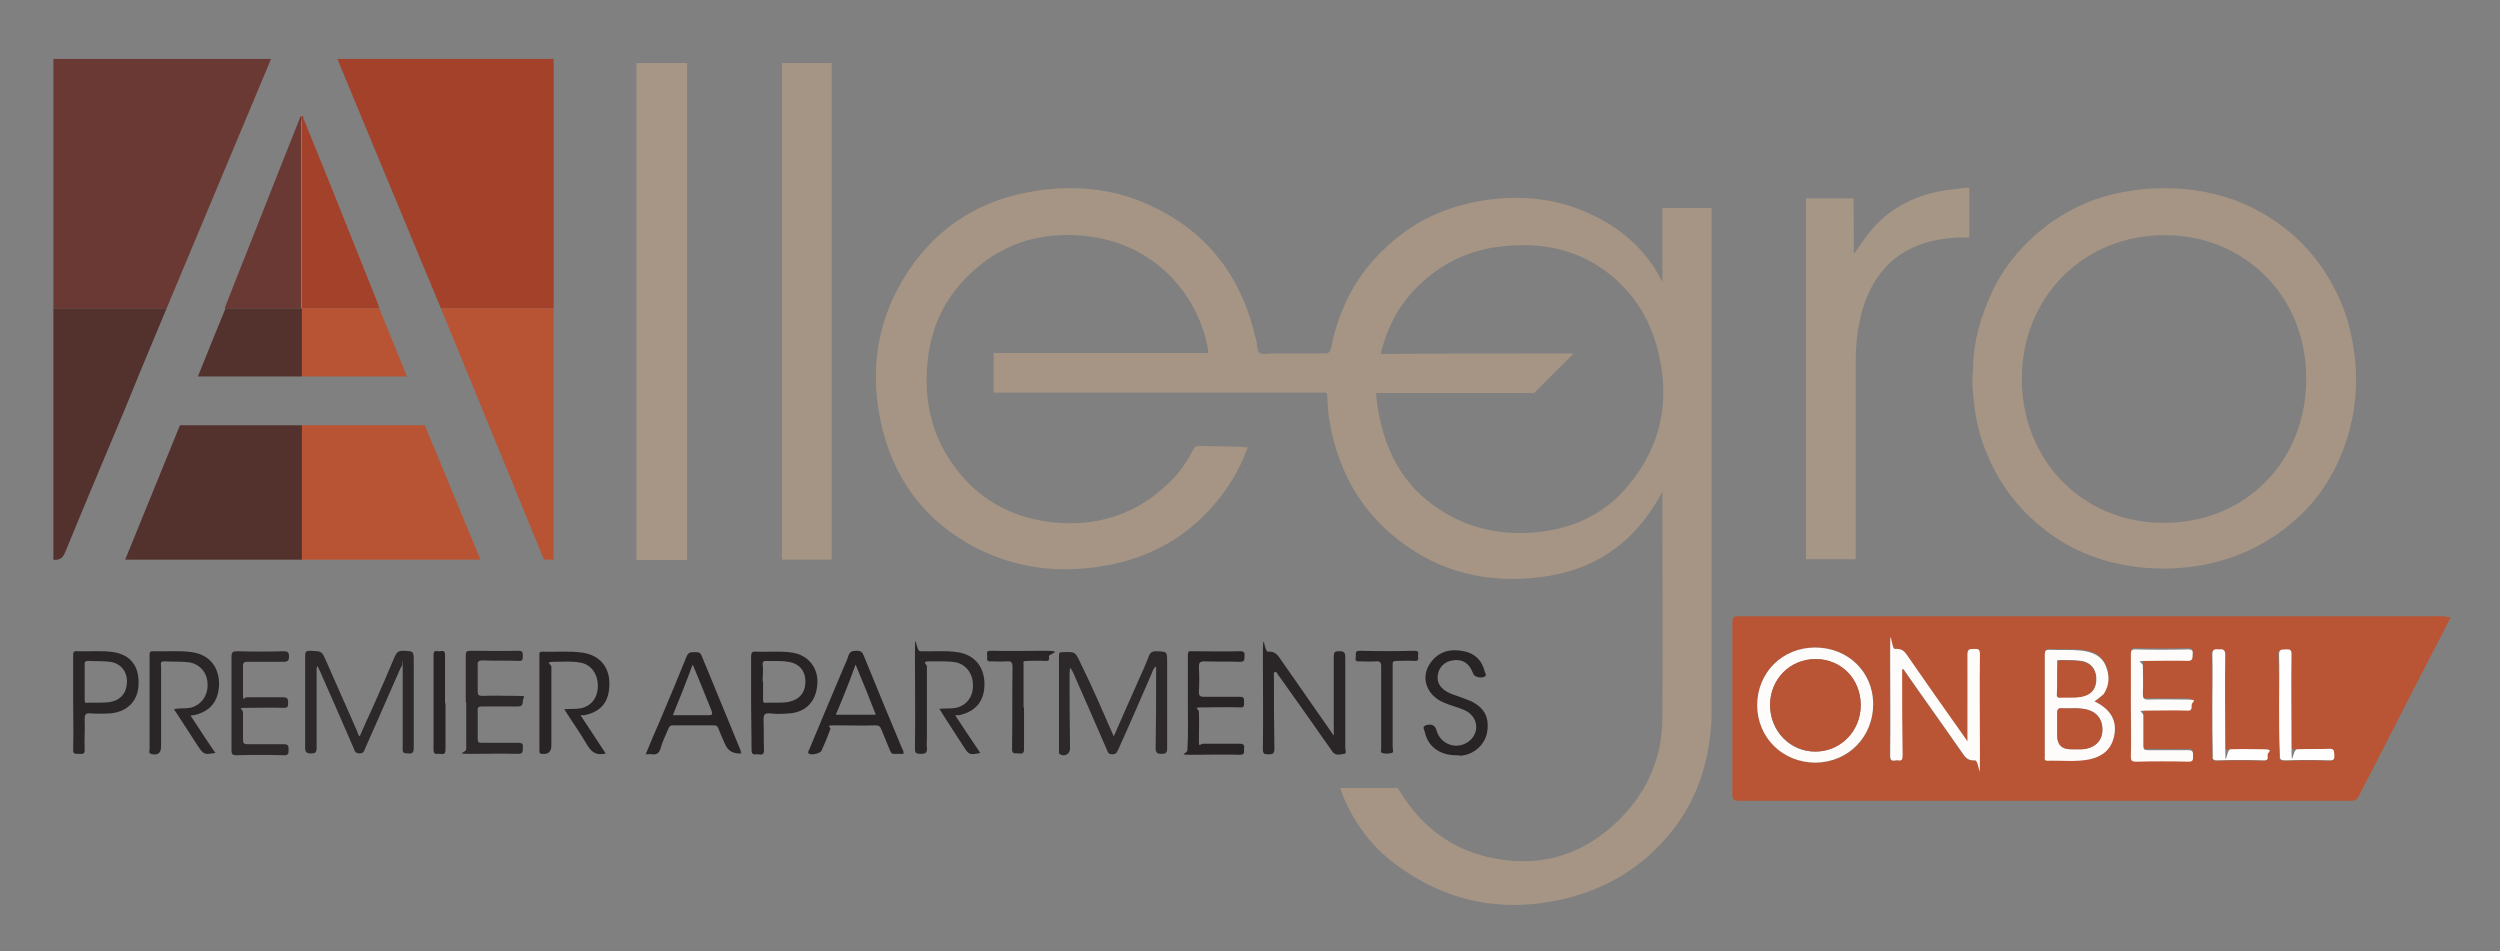 <?xml version="1.0" encoding="UTF-8"?>
<svg xmlns="http://www.w3.org/2000/svg" version="1.1" viewBox="0 0 543.2 206.7">
  <rect x="0" y="0" width="543.2" height="206.7" fill="#808080" stroke="none"/>
  <defs>
    <style>
      .cls-1 {
        fill: #b95534;
      }

      .cls-2 {
        fill: #2d292a;
      }

      .cls-3 {
        fill: #282425;
      }

      .cls-4 {
        fill: #53312c;
      }

      .cls-5 {
        fill: #a79686;
      }

      .cls-6 {
        fill: #a3412b;
      }

      .cls-7 {
        fill: #2a2627;
      }

      .cls-8 {
        fill: #a69584;
      }

      .cls-9 {
        fill: #b85434;
      }

      .cls-10 {
        fill: #6b3934;
      }

      .cls-11 {
        fill: #fefefe;
      }

      .cls-12 {
        fill: #a59584;
      }

      .cls-13 {
        fill: #b85433;
      }

      .cls-14 {
        fill: #a69685;
      }

      .cls-15 {
        fill: #fdfcfb;
      }
    </style>
  </defs>
  <!-- Generator: Adobe Illustrator 28.7.3, SVG Export Plug-In . SVG Version: 1.2.0 Build 164)  -->
  <g>
    <g id="Layer_1">
      <path class="cls-10" d="M58.9,12.8s-22.6,54-22.7,54.2H11.6V12.8h47.3Z"/>
      <path class="cls-6" d="M120.3,12.8v54.2h-24.5c-2-4.7-22.5-54.2-22.5-54.2,0,0,47,0,47,0Z"/>
      <path class="cls-4" d="M11.6,67h24.6s-6,14.3-8.9,21.5c-4.4,10.5-8.8,20.9-13.1,31.4-.5,1.3-1.2,1.9-2.6,1.7v-54.6Z"/>
      <path class="cls-8" d="M271.1,97.2c-1.4,3.9-3.3,7.4-5.8,10.6-6.5,8.5-15.2,13.5-25.7,15.2-9.5,1.6-18.7.5-27.4-3.9-11.4-5.9-18.3-15.3-20.9-27.8-2.4-11.6-.5-22.7,6.2-32.6,6.5-9.7,15.8-15.4,27.4-17.2,9-1.4,17.8-.5,26,3.6,11.9,5.8,19,15.5,21.9,28.3.1.2.1.5.2.7.2.9.1,2,.6,2.5.6.6,1.8.2,2.8.2h11.4c.9,0,1.2-.3,1.4-1.1,1.7-8.7,5.6-16.2,12.2-22.2,6-5.6,13.2-8.8,21.3-10,7.4-1.1,14.6-.5,21.5,2.4,7.1,3,12.9,7.6,16.6,14.6.1,0,.4.8.4.8v-16.1h10.7v110.4c-.3,9.2-2.9,17.9-8.8,25.2-6.1,7.6-14.1,12.4-23.6,14.6-13.2,3-25.5.5-36.4-7.7-5.3-4-9.1-9.2-11.5-15.3-.2-.5-.4-1.2-.4-1.2h12.5s.1.2.5.8c5.3,8.7,13.1,13.8,23.1,14.9,9.1,1.1,17.1-1.8,23.8-8.1,6.5-6.1,10-13.7,10.1-22.5.1-9.1,0-42.3,0-49.5-.2.4-.6,1.1-.7,1.3-5.7,10.1-14.3,15.9-25.8,17.3-11.4,1.4-21.9-1-31-8.2-8.2-6.4-12.8-14.9-14.7-25-.4-2-.5-4-.6-6.1,0-.6-.2-.9-.8-.8h-71.7v-8.6h46.6c0-.5-.1-.8-.1-1.3-2.6-12.8-12.6-22.3-25.5-24-10.7-1.4-20,1.5-27.5,9.5-4.8,5.1-7.3,11.2-7.9,18.2-.7,7.7.8,14.9,5.2,21.3,5.3,7.8,12.8,12.1,22.1,13.1,9.9,1,18.5-1.9,25.5-8.9,2-2,3.6-4.2,4.9-6.8.4-.7.8-1,1.6-.9,3.3.1,6.8,0,10.3.3ZM341.9,76.8l-8.6,8.6h-34.3c0,1.1.4,3.8.7,5,2,10.2,7.3,17.8,16.8,22.4,5.9,2.8,12.2,3.5,18.6,2.7,7-.9,13.2-3.8,17.9-9.1,7.3-8.2,9.9-17.8,7.6-28.6-1.6-7.9-5.6-14.6-12.3-19.3-6.1-4.3-13.1-5.7-20.5-5.1-7.5.5-14,3.3-19.4,8.5-4.3,4.1-7,9.1-8.4,15,13.9-.1,41.9-.1,41.9-.1Z"/>
      <path class="cls-1" d="M532.5,134.1c-1.2,2.4-2.4,4.7-3.6,7-5.5,10.6-10.9,21.3-16.4,31.9-.4.8-.9,1-1.7,1h-133c-1.1,0-1.4-.3-1.4-1.4v-37.4c0-1.1.3-1.3,1.3-1.3h153.4c.4.2.8.2,1.4.2ZM394.4,140.7c-7.2,0-12.6,5.5-12.6,12.6.1,7,5.6,12.4,12.7,12.4s12.5-5.5,12.5-12.7-5.5-12.3-12.6-12.3ZM413.3,145.5c.1,0,.2,0,.2-.1,4.3,6.2,8.7,12.3,13,18.5.7,1,1.3,1.4,2.5,1.3.9,0,1.1-.3,1.1-1.2v-21.9c0-1.2-.6-1.1-1.4-1.1s-1.3,0-1.3,1.2c.1,5.8,0,11.6,0,17.4v1.5c-.4-.6-.7-.9-.9-1.3-4.1-5.8-8.2-11.5-12.2-17.4-.7-1.1-1.5-1.5-2.7-1.4-.8.1-1,.2-1,1,0,7.4.1,14.8,0,22.2,0,1.6,1,.9,1.7,1,.9.2,1-.3,1-1.1,0-5.9-.1-11.7-.1-17.6,0-.3,0-.6,0-1ZM455.1,152.4c.8-.6,1.5-1,2-1.8,1.3-2,1.3-4.1.4-6.2-.9-2.1-2.8-3-5-3.2-2.4-.3-4.8-.1-7.2-.2-.8,0-1,.2-1,1v22.2c0,.4-.2.9.6.9,3-.1,6.1.3,9.1-.3,2.6-.5,4.6-2,5.3-4.8.8-3.2-.6-5.8-4.2-7.6ZM463,153.2v11c0,.9.3,1,1.1,1,3.8,0,7.6-.1,11.4,0,1.1,0,1-.5,1-1.2s.1-1.3-1-1.3c-2.9.1-5.8,0-8.8,0s-1-.3-1-1v-6.6c0-.8.3-1,1-1h8.5c1.1,0,1-.5,1-1.2s-.1-1.2-1.1-1.2c-2.8.1-5.6,0-8.4,0s-1.1-.3-1.1-1.2c.1-2.1.1-4.2,0-6.2,0-.8.3-1,1-1h8.8c1,0,1-.5,1-1.2s.2-1.3-.9-1.3c-3.8.1-7.7.1-11.5,0-.9,0-1,.3-1,1.1.1,4,0,7.6,0,11.3ZM495.2,153.3v10.9c0,.9.3,1.1,1.1,1.1,3.3-.1,6.5-.1,9.8,0,1,0,1-.5.9-1.2,0-.7.2-1.3-1-1.3-2.4.1-4.7,0-7.1.1-1,0-1.2-.3-1.2-1.2v-19.5c0-1.2-.6-1.1-1.3-1-.7,0-1.5-.2-1.4,1.1.2,3.5.2,7.3.2,11ZM480.7,153.1v11.1c0,.7.1,1.1.9,1.1,3.4-.1,6.7-.1,10.1,0,1.1,0,.8-.7.9-1.2,0-.6.2-1.3-.9-1.2-2.4.1-4.8,0-7.2,0s-1.1-.3-1.1-1.1v-19.5c0-1.1-.4-1.2-1.3-1.1-.8.1-1.6-.2-1.5,1.1.2,3.5.1,7.1.1,10.8Z"/>
      <path class="cls-8" d="M428.7,80.5c0-6.2,1.7-12,4.4-17.6,2.2-4.6,5.4-8.5,9.2-11.9,5.8-5.1,12.6-8.3,20.3-9.5,2.5-.4,5.1-.6,7.6-.6,6.8,0,13.4,1.3,19.5,4.4,9.2,4.7,15.6,11.9,19.4,21.5,1.5,3.9,2.3,8,2.7,12.3.5,6.7-.5,13.1-2.9,19.2-2.2,5.6-5.5,10.5-10,14.5-6,5.4-13,8.7-21,10.1-4.2.7-8.4.8-12.6.4-7.7-.8-14.7-3.3-20.9-8.1-5-3.9-8.9-8.6-11.6-14.2-2-4.1-3.3-8.3-3.8-12.8-.3-2.4-.6-5-.3-7.7ZM470.3,51.1c-17.6,0-31,13.5-31,31.2s13.2,31.2,30.5,31.3c17.9.2,31.3-13.2,31.3-31.3,0-18.7-14.2-31.3-30.8-31.2Z"/>
      <rect class="cls-5" x="138.3" y="13.7" width="11" height="108"/>
      <rect class="cls-12" x="169.9" y="13.7" width="10.8" height="107.9"/>
      <path class="cls-14" d="M402.8,55.2c1.1-1.5,2.1-3.1,3.3-4.6,4-5,9.3-7.9,15.6-9.1,1.7-.3,3.5-.4,5.2-.7.3,0,1,0,1,0v10.8h-1.1c-3.9,0-7.6.6-11.2,2.2-5.8,2.7-9.1,7.5-10.9,13.4-1.1,3.8-1.5,7.7-1.5,11.7v42.6h-10.8V43.1h10.3c.1,0,.1,8.4.1,12.1Z"/>
      <path class="cls-9" d="M65.6,92.4h26.7l12.1,29.2h-38.8c0-9.7,0-19.5,0-29.2Z"/>
      <polygon class="cls-4" points="65.6 92.4 65.6 121.6 27.2 121.6 39.1 92.4 65.6 92.4"/>
      <polygon class="cls-13" points="95.8 67 120.3 67 120.3 121.6 118.2 121.6 95.8 67"/>
      <path class="cls-6" d="M65.4,25.3c.7-.3.5.4.6.6,2,4.9,4,9.9,6,14.8,3.4,8.5,6.8,17,10.2,25.5,0,.3.2.5.2.8h-16.8V26.7c0-.5.1-1-.2-1.4Z"/>
      <path class="cls-10" d="M65.4,25.3c.3.4,0,.9,0,1.4v40.3h-16.6c2.2-5.6,4.4-11.2,6.6-16.7,3.3-8.4,6.6-16.7,9.9-25Z"/>
      <path class="cls-13" d="M65.6,67h16.8c2,4.9,4,9.8,6,14.8h-22.8c0-4.9,0-9.9,0-14.8h0Z"/>
      <path class="cls-4" d="M65.6,67v14.8h-22.6c2-5,4-9.9,6-14.8h16.6Z"/>
      <path class="cls-2" d="M78.2,159.9c.9-2.1,1.8-4.1,2.7-6,1.7-3.8,3.3-7.5,4.9-11.3.4-.8.7-1.2,1.7-1.2,2.4.1,2.4,0,2.4,2.4v18.8c0,1-.4,1.2-1.2,1.1-.9,0-1.3-.1-1.2-1.1,0-5.5,0-11,0-16.5s0-.8-.3-1.3c-.5,1.2-1.1,2.4-1.6,3.6-2.1,4.8-4.2,9.6-6.3,14.3-.2.6-.4,1-1.2,1s-1-.4-1.2-1c-2.4-5.6-4.9-11.2-7.3-16.7-.2-.4-.4-.8-.6-1.3-.3.5-.2.9-.2,1.3,0,5.5,0,11,0,16.5,0,1.1-.4,1.2-1.3,1.2s-1.2-.3-1.2-1.2v-20c0-.9.2-1.1,1.1-1.1,2.5.1,2.5,0,3.5,2.3,2.2,5.1,4.5,10.1,6.7,15.2.1.3.2.6.4,1Z"/>
      <path class="cls-2" d="M242,160c1.8-4.2,3.6-8.1,5.3-12,.8-1.8,1.6-3.5,2.3-5.4.3-.8.7-1.1,1.6-1.1,2.4.1,2.4,0,2.4,2.4v18.7c0,1.1-.4,1.2-1.3,1.2s-1.2-.3-1.2-1.2c.1-5.5.1-10.9.1-16.4v-1.4c-.6.4-.7.9-.9,1.4-2.4,5.5-4.8,11.1-7.3,16.6-.3.6-.4,1.1-1.3,1.1s-1-.5-1.2-1c-2.4-5.6-4.9-11.2-7.3-16.7-.2-.4-.4-.8-.7-1.1,0,.4-.1.8-.1,1.2,0,5.4,0,10.9.1,16.3,0,1.2-1.1,1.9-2.2,1.3-.3-.2-.2-.5-.2-.7v-20.8c0-.5.1-.7.7-.7h.1c2.8-.1,2.7-.1,3.9,2.4,2.5,5.1,4.8,10.4,7.2,15.9Z"/>
      <path class="cls-7" d="M289.8,159.8v-17.2c0-1.1.5-1.1,1.3-1.1s1.2.2,1.2,1.2v19.8c0,.4.4,1.3-.3,1.3-.8.1-1.8.5-2.5-.5-2.1-3-4.3-6.1-6.4-9.1-1.8-2.5-3.6-5.1-5.4-7.6-.2-.2-.3-.7-.6-.6-.5.1-.3.6-.3.9,0,5.3,0,10.5.1,15.8,0,1.1-.4,1.2-1.3,1.2s-1.2-.1-1.2-1.1c.1-6.7,0-13.4,0-20.1s.3-1,1.1-1.1c1.2-.1,1.9.4,2.5,1.3,3.8,5.5,7.7,11,11.5,16.5,0,0,0,.1.3.4Z"/>
      <path class="cls-7" d="M207.6,155.5c1.8,2.8,3.6,5.4,5.4,8.1-2.4.5-2.5.4-3.7-1.5-1.7-2.7-3.5-5.3-5.2-8.1,1.3-.1,2.4,0,3.6-.2,2.3-.5,3.8-2.4,3.7-5,0-2.5-1.6-4.5-3.8-4.9-1.9-.3-3.7-.2-5.6-.2s-.6.6-.6,1.1v15.8c0,.6-.1,1.2,0,1.8.1,1.1-.2,1.4-1.3,1.4s-1.3-.2-1.3-1.2c.1-6.7,0-13.3,0-20s.2-1.1,1.1-1.1c2.7.1,5.4-.2,8.1.2,3.6.5,5.8,3,5.9,6.7.1,3.8-1.8,6.2-5.5,7-.3,0-.5,0-.8,0Z"/>
      <path class="cls-7" d="M41.4,155.5c1,1.5,1.9,2.8,2.7,4.1.9,1.3,1.7,2.6,2.7,4-2.4.4-2.5.4-3.8-1.5-1.7-2.6-3.4-5.3-5.2-8,1.2-.3,2.4-.1,3.5-.3,2.3-.5,3.9-2.6,3.8-5.1,0-2.6-1.8-4.5-4.1-4.8-1.7-.2-3.5-.1-5.3-.2-1,0-.7.6-.7,1.1v17.4c0,1.5-.8,2-2.2,1.6-.6-.2-.3-.7-.3-1v-20.5c0-.4,0-.8.6-.8,2.9.1,5.8-.2,8.6.2,3.6.5,5.8,3,5.9,6.7,0,3.8-1.8,6.2-5.5,7-.2,0-.4,0-.7.1Z"/>
      <path class="cls-3" d="M126.2,155.5c1.8,2.8,3.6,5.4,5.4,8.2-.2.1-.3.1-.4.1-1.7.3-2.7-.4-3.6-1.9-1.5-2.6-3.3-5.1-5-7.8,1.3-.1,2.4,0,3.6-.2,2.3-.5,3.7-2.3,3.7-4.9s-1.5-4.6-3.7-5c-1.9-.4-3.9-.2-5.9-.2s-.5.6-.5,1v17.2q0,2-2,1.8c-.6,0-.6-.3-.6-.7v-20.8c0-.5,0-.7.7-.7,2.9.1,5.8-.2,8.6.2,3.6.5,5.8,2.9,5.9,6.4.1,4.1-1.6,6.4-5.4,7.2-.3,0-.5,0-.8,0Z"/>
      <path class="cls-3" d="M196.3,163.8h-2.1c-.6,0-.6-.4-.8-.7-.6-1.5-1.3-3.1-1.9-4.6-.2-.6-.5-.9-1.3-.9-2.8.1-5.7,0-8.5,0s-1,.3-1.3.9c-.6,1.6-1.2,3.1-1.9,4.6-.2.6-2.4,1.1-2.8.6-.3-.3.1-.7.2-1,2.5-6,5-12,7.6-18.1.3-.7.6-1.3.8-2,.3-1,.8-1.2,1.8-1.2s1.3.3,1.6,1.1c2.7,6.7,5.5,13.4,8.3,20.1.2.4.4.7.3,1.2ZM181.6,155.3h8.7c-1.4-3.6-2.8-7.1-4.4-10.9-1.4,3.9-2.8,7.4-4.3,10.9Z"/>
      <path class="cls-3" d="M161.1,163.7q-2.7.2-3.6-2.1c-.5-1.1-1-2.2-1.4-3.3-.2-.5-.4-.7-1-.7h-8.9c-.6,0-.8.3-1,.8-.6,1.4-1.3,2.8-1.7,4.3-.3,1-.9,1.3-1.8,1.2-.4-.1-.9,0-1.4,0,1-2.5,2-4.8,3-7.1,2-4.7,4-9.5,5.9-14.2.4-.9.9-.9,1.7-.9s1.3,0,1.6.9c2.8,6.8,5.6,13.6,8.4,20.4,0,.1,0,.3.2.7ZM146.2,155.4h7.8c.9,0,.8-.3.6-1-1-2.5-2-4.9-3-7.4-.3-.8-.7-1.6-1.1-2.6-1.4,3.8-2.8,7.3-4.3,11Z"/>
      <path class="cls-2" d="M101.2,152.6v-10.2c0-.8.2-1,1-1,3.5,0,7,.1,10.4,0,1,0,1,.4,1,1.1s0,1.2-.9,1.1c-2.6-.1-5.2,0-7.8-.1-1,0-1.2.3-1.1,1.2,0,1.8,0,3.7,0,5.5,0,.8.2,1,1,1,2.5-.1,5,0,7.5,0s1.3.1,1.3,1.2-.6,1.1-1.4,1.1h-7.4c-.9,0-1.1.2-1,1.1,0,2,0,3.9,0,5.9,0,.8.2.9.9.9h8c1.1,0,.9.6.9,1.2s0,1.2-.9,1.2c-3.5-.1-7,0-10.5,0s-.9-.3-.9-1c0-3.4,0-6.8,0-10.2Z"/>
      <path class="cls-2" d="M50.3,152.5v-9.8c0-1,.3-1.2,1.2-1.2,3.4.1,6.7.1,10.1,0,.9,0,1.2.2,1.2,1.2s-.5,1.1-1.3,1.1h-7.7c-.7,0-1,.1-1,.9,0,2,0,4,0,6s.2.8.8.8h7.9c1,0,1.1.4,1.1,1.2s0,1.1-1,1.1c-2.6-.1-5.2,0-7.8,0s-1,.2-1,1c0,2,0,3.9,0,5.9,0,.8.2,1,1,1h7.9c1,0,1,.5,1,1.2s0,1.2-.9,1.2c-3.5-.1-7-.1-10.5,0-.8,0-1-.3-1-1v-10.6Z"/>
      <path class="cls-7" d="M15.9,152.6v-10.2c0-.7.1-1,.9-.9,2.6.1,5.3-.2,7.9.2,3.7.6,5.6,3.1,5.4,7.1-.1,3.5-2.5,5.9-6.1,6.2-1.5.1-3,.1-4.4,0-1-.1-1.2.3-1.2,1.2.1,2.2-.1,4.4,0,6.6.1,1.2-.6,1-1.3,1s-1.3.1-1.2-1c.1-3.4,0-6.8,0-10.2ZM18.4,148.3v3.7c0,.5,0,.8.6.7,1.7-.1,3.4.1,5.1-.2,2.3-.5,3.5-2.1,3.5-4.6-.1-2.2-1.5-3.8-3.7-4.1-1.5-.2-3.1-.1-4.7-.2-.6,0-.9.2-.8.8,0,1.4,0,2.7,0,3.9Z"/>
      <path class="cls-3" d="M163.2,152.6v-9.9c0-1,.3-1.2,1.2-1.1,2.5.1,5.1-.2,7.7.2,3.5.5,5.7,3.3,5.5,6.7-.2,3.8-2.4,6.2-6,6.5-1.4.1-2.9.2-4.3,0-1.2-.1-1.4.3-1.4,1.5.1,2.2,0,4.3.1,6.5,0,1.1-.6,1-1.2.9-.6-.1-1.5.4-1.5-.9,0-3.6-.1-7-.1-10.4ZM165.8,148.1v3.9c0,.4,0,.8.6.7,1.7-.1,3.4.1,5-.2,2.3-.5,3.6-2,3.6-4.4s-1.4-4-3.8-4.3c-1.6-.3-3.2-.1-4.8-.2-.5,0-.7.2-.7.7.2,1.3,0,2.6,0,3.8Z"/>
      <path class="cls-3" d="M316.4,164.1c-3.5,0-6.1-1.8-6.8-5-.1-.5-.7-1.2.2-1.5,1.2-.4,2,0,2.3,1,.8,3.1,4.3,4.4,6.9,2.6,2.5-1.8,2.3-5.2-.4-6.7-1.5-.8-3.2-1.1-4.8-1.8-3.9-1.6-5.3-5.6-2.9-8.8,1.8-2.4,4.3-3,7.2-2.4,2.4.5,3.9,2,4.5,4.4.1.4.6.9-.2,1.2-.9.3-2.1-.1-2.3-.7-.9-2.5-2.6-3.4-5-2.8-1.5.4-2.5,1.6-2.7,3.1s.4,2.6,1.8,3.5c1,.6,2.1.9,3.2,1.3.7.3,1.4.5,2.1.8,3,1.4,4.2,3.6,3.6,6.9-.5,2.7-3,4.9-5.9,5-.2-.1-.5-.1-.8-.1Z"/>
      <path class="cls-3" d="M258.1,152.6v-10.2c0-.7.1-1,.9-.9,3.5,0,7,.1,10.5,0,1.1,0,.9.6.9,1.2s0,1.1-.9,1.1c-2.6-.1-5.2,0-7.8-.1-1,0-1.2.3-1.2,1.2.1,1.8.1,3.7,0,5.5,0,.8.3,1,1,1h7.9c1,0,.9.5.9,1.1s.2,1.3-.9,1.2c-2.6-.1-5.3,0-7.9,0s-1,.2-1,1c.1,2,0,4,0,6s.2.9.9.9h8c1,0,1,.5.9,1.2,0,.6.2,1.2-.9,1.2-3.5-.1-7,0-10.4,0s-1-.2-1-1c.2-3.6.1-7,.1-10.4Z"/>
      <path class="cls-7" d="M300.1,153.7v-8.9c0-.9-.3-1.2-1.2-1.1-1.2.1-2.4,0-3.6,0-1.1.1-.7-.7-.7-1.2s-.2-1.1.8-1.1c4,.1,8,.1,12,0,1.1,0,.7.7.7,1.2.1.5.2,1.1-.8,1-1.2-.1-2.4,0-3.6,0s-1.1.2-1.1,1.1v17.6c0,.5.3,1.2-.2,1.3-.7.2-1.4.2-2.1,0-.4-.1-.2-.6-.2-.9,0-3,0-6,0-9Z"/>
      <path class="cls-7" d="M222.5,153.7v9.1c0,1-.5,1-1.2.9-.6-.1-1.4.3-1.4-.9.1-5.9,0-11.9.1-17.8,0-1.1-.3-1.4-1.3-1.3-1.1.1-2.2,0-3.4,0-1,.1-.8-.5-.8-1.1s-.3-1.2.7-1.2c4,.1,8,0,12,0s.7.7.7,1.2c.1.5.2,1.1-.8,1-1.3-.1-2.6,0-3.8,0s-.9.2-.9.9c0,3.2,0,6.2,0,9.2Z"/>
      <path class="cls-3" d="M96.8,152.8v10.1c0,1-.5,1-1.2.9-.6-.1-1.4.4-1.4-.9v-20.6c0-1.3.9-.7,1.4-.8.6-.1,1.1-.2,1.1.8,0,3.5,0,7,0,10.5Z"/>
      <path class="cls-15" d="M394.4,140.7c7.1,0,12.6,5.3,12.6,12.3s-5.3,12.6-12.5,12.7c-7.1,0-12.6-5.3-12.7-12.4,0-7.1,5.4-12.6,12.6-12.6ZM404.3,153.2c0-5.6-4.3-10-9.8-10s-9.9,4.3-9.9,10,4.4,10.2,9.9,10.1c5.5-.1,9.8-4.5,9.8-10.1Z"/>
      <path class="cls-15" d="M413.3,145.5v1c0,5.9,0,11.7.1,17.6,0,.8-.1,1.3-1,1.1-.7-.1-1.7.6-1.7-1,.1-7.4,0-14.8,0-22.2s.2-1,1-1c1.3-.1,2,.3,2.7,1.4,4,5.8,8.1,11.6,12.2,17.4.2.3.5.7.9,1.3v-18.9c0-1.1.4-1.2,1.3-1.2s1.4-.1,1.4,1.1c-.1,7.3,0,14.6,0,21.9s-.1,1.1-1.1,1.2c-1.2.1-1.9-.4-2.5-1.3-4.3-6.2-8.7-12.3-13-18.5,0,0-.2,0-.3,0Z"/>
      <path class="cls-15" d="M455.1,152.4c3.7,1.8,5,4.4,4.2,7.8-.7,2.8-2.6,4.2-5.3,4.8-3,.6-6.1.2-9.1.3-.8,0-.6-.5-.6-.9v-22.2c0-.8.2-1,1-1,2.4.1,4.8-.1,7.2.2,2.2.3,4.1,1.1,5,3.2.9,2.1.9,4.2-.4,6.2-.5.5-1.3,1-2,1.6ZM450,162.8h2.3c2.7-.2,4.5-1.7,4.5-4.1.1-2.7-1.5-4.4-4.3-4.7-1.5-.2-3,0-4.5-.1-.8,0-1,.3-1,1v5q0,2.9,3,2.9ZM447,147.5v3.3c0,.4,0,.7.6.7,1.6-.1,3.2.2,4.8-.2,2.1-.4,3.2-1.8,3.1-4-.1-2-1.3-3.4-3.2-3.7-1.5-.2-2.9-.2-4.4-.2s-.8.2-.8.8c-.1,1.2-.1,2.2-.1,3.3Z"/>
      <path class="cls-15" d="M463,153.2v-11c0-.8.1-1.1,1-1.1,3.8.1,7.7.1,11.5,0,1.2,0,.9.7.9,1.3s0,1.2-1,1.2c-2.9-.1-5.8,0-8.8,0s-1.1.2-1,1c0,2.1.1,4.2,0,6.2,0,.9.2,1.2,1.1,1.2,2.8-.1,5.6,0,8.4,0s1.1.4,1.1,1.2,0,1.3-1,1.2c-2.8-.1-5.7,0-8.5,0s-1.1.2-1,1v6.6c0,.8.2,1,1,1h8.8c1.1,0,1,.6,1,1.3s.1,1.2-1,1.2c-3.8-.1-7.6-.1-11.4,0-.8,0-1.1-.2-1.1-1,.1-4,0-7.6,0-11.3Z"/>
      <path class="cls-11" d="M495.2,153.3c0-3.7.1-7.4,0-11.1,0-1.3.7-1,1.4-1.1.8,0,1.3-.1,1.3,1-.1,6.5,0,13,0,19.5s.2,1.2,1.2,1.2c2.4-.1,4.7,0,7.1-.1,1.1,0,.9.6,1,1.3,0,.7.1,1.2-.9,1.2-3.3-.1-6.5-.1-9.8,0-.9,0-1.2-.2-1.1-1.1-.2-3.6-.2-7.2-.2-10.8Z"/>
      <path class="cls-11" d="M480.7,153.1c0-3.6.1-7.3,0-10.9,0-1.4.8-1.1,1.5-1.1.8-.1,1.3.1,1.3,1.1-.1,6.5,0,13,0,19.5s.2,1.2,1.1,1.1c2.4-.1,4.8,0,7.2,0s.9.6.9,1.2.3,1.3-.9,1.2c-3.4-.1-6.7-.1-10.1,0-.9,0-1-.3-.9-1.1-.1-3.6-.1-7.3-.1-11Z"/>
      <path class="cls-1" d="M404.3,153.2c0,5.6-4.3,10.1-9.8,10.1s-9.9-4.5-9.9-10.1,4.3-10,9.9-10,9.8,4.3,9.8,10Z"/>
      <path class="cls-1" d="M450,162.8q-3,0-3-2.9v-5c0-.8.2-1.1,1-1,1.5.1,3-.1,4.5.1,2.8.4,4.4,2.1,4.3,4.7-.1,2.4-1.8,4-4.5,4.1-.8,0-1.6,0-2.3,0Z"/>
      <path class="cls-1" d="M447,147.5v-3.2c0-.6.2-.8.8-.8,1.5,0,3,0,4.4.2,2,.3,3.2,1.7,3.2,3.7.1,2.2-1,3.6-3.1,4-1.6.3-3.2.1-4.8.2-.5,0-.6-.3-.6-.7.1-1.2.1-2.3.1-3.4Z"/>
    </g>
  </g>
</svg>